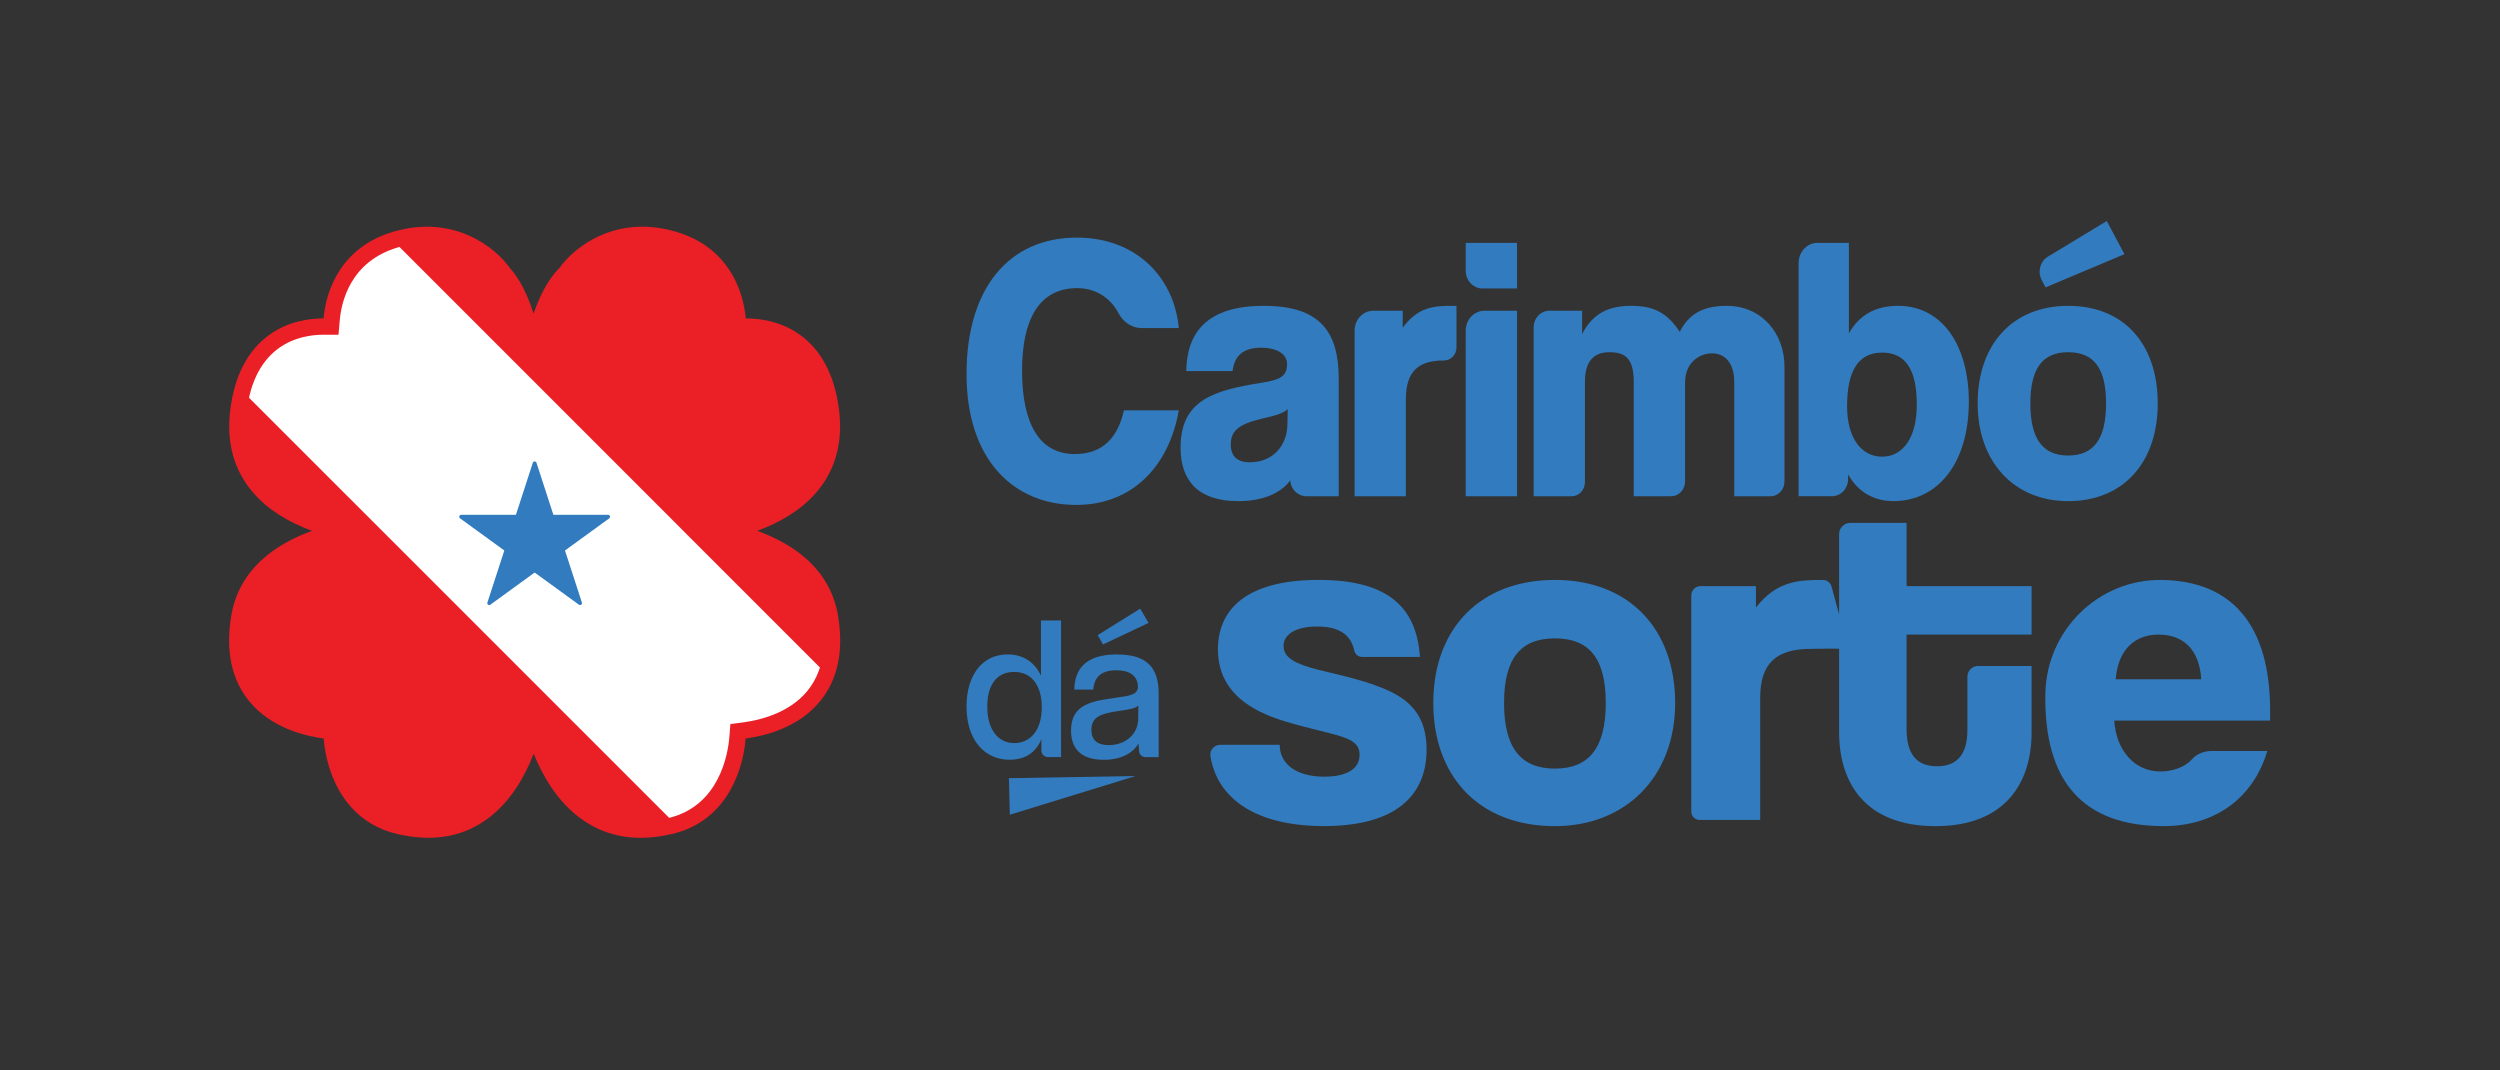 <svg xmlns="http://www.w3.org/2000/svg" xmlns:xlink="http://www.w3.org/1999/xlink" xmlns:serif="http://www.serif.com/" width="100%" height="100%" viewBox="0 0 2577 1103" xml:space="preserve" style="fill-rule:evenodd;clip-rule:evenodd;stroke-linejoin:round;stroke-miterlimit:2;"><rect x="0" y="0" width="2577" height="1103" fill="#333333" stroke="none"/><g id="Camada-1" serif:id="Camada 1"></g><rect id="P&#xE1;gina-4" serif:id="P&#xE1;gina 4" x="0" y="0" width="2576.21" height="1102.2" style="fill:none;"></rect><g id="Camada-11" serif:id="Camada 1"><path d="M660.538,863.631c-23.43,0 -44.505,-6.904 -62.892,-20.621c-23.025,-17.187 -37.954,-42.495 -47.554,-66.037c-9.079,23.542 -23.496,48.733 -46.184,65.992c-24.575,18.679 -54.325,24.737 -88.45,17.945c-59.616,-10.558 -78.854,-63.25 -81.833,-99.645c-19.729,-2.63 -53.921,-11.017 -76.296,-37.921c-18.612,-22.379 -25,-52.121 -18.991,-88.4c7.983,-48.188 45.312,-73.971 83.291,-87.759c-22.466,-8.25 -44.75,-20.754 -60.916,-39.637c-19.934,-23.271 -27.713,-52.346 -23.184,-86.433c4.621,-34.7 18.184,-60.3 40.313,-76.142c19.237,-13.763 40.691,-16.758 55.671,-16.758l0.02,-0c2.713,-31.317 19.709,-74.271 72.396,-89.496c61.838,-17.875 104.75,16.141 119.838,37.858c4.483,4.708 15.112,18.033 24.216,46.608c9.93,-28.595 21.588,-42.083 26.7,-46.954c15.313,-21.737 58.092,-55.296 119.617,-37.512c52.688,15.225 69.679,58.179 72.392,89.496l0.025,-0c14.975,-0 36.433,2.97 55.671,16.758c22.129,15.817 35.691,41.442 40.312,76.142c4.55,34.087 -3.254,63.162 -23.183,86.433c-16.167,18.883 -38.454,31.362 -60.917,39.637c37.979,13.809 75.308,39.571 83.292,87.759c6.008,36.279 -0.384,66.021 -18.992,88.4c-22.354,26.883 -56.567,35.291 -76.296,37.921c-2.983,36.395 -22.221,89.108 -81.833,99.645c-9.058,1.809 -17.825,2.696 -26.3,2.696l0.067,0.025Z" style="fill:#eb1f26;fill-rule:nonzero;"></path><path d="M1215.1,422.921c-10.221,58.704 -48.875,97.559 -105.754,97.559c-64.196,-0 -113.046,-46.259 -113.046,-134.867c0,-88.608 43.775,-140.696 113.784,-140.696c61.266,0 100.287,41.196 105.037,93.283l-38.15,0c-10.025,0 -19.058,-5.991 -23.962,-15.291c-8.913,-16.954 -24.713,-25.904 -42.555,-25.904c-39.395,-0 -56.904,32.266 -56.904,85.116c0,52.85 16.775,85.904 54.346,85.904c28.45,0 44.113,-16.329 50.688,-45.079l56.537,0l-0.021,-0.025Z" style="fill:#327bbe;fill-rule:nonzero;"></path><path d="M1327.41,421.743c-4.017,3.888 -10.934,6.221 -26.259,9.713c-25.15,5.829 -32.466,13.208 -32.466,26.808c-0,12.05 6.925,18.271 19.341,18.271c25.513,0 38.65,-18.662 39.013,-38.483l0.371,-16.334l-0,0.025Zm2.579,73.646l-0,-0.187c-9.134,12.446 -26.996,21.37 -53.625,21.37c-41.209,0 -59.438,-20.979 -59.438,-55.183c0,-49.754 35.375,-59.075 83.509,-66.846c20.42,-3.1 26.254,-7.379 26.254,-19.429c-0,-10.896 -11.675,-16.721 -26.625,-16.721c-20.054,0 -27.709,9.713 -29.534,24.1l-47.766,0c0.741,-39.646 21.162,-67.237 79.866,-67.237c58.7,-0 77.321,27.2 77.321,75.4l0,120.875l-33.396,-0c-8.62,-0 -15.929,-7.009 -16.541,-16.142l-0.025,0Z" style="fill:#327bbe;fill-rule:nonzero;"></path><path d="M1396.33,511.531l0,-170.762c0,-11.288 8.596,-20.45 19.183,-20.45l30.409,-0l-0,17.487c15.687,-21.371 32.1,-22.55 50.325,-22.55l5.1,0l-0,42.788c-0,7.608 -5.863,13.579 -12.996,13.554l-0.138,-0c-26.258,-0 -39.016,11.267 -39.016,40.037l-0,99.896l-52.888,0l0.021,0Z" style="fill:#327bbe;fill-rule:nonzero;"></path><path d="M1510.86,511.531l-0,-170.625c-0,-11.379 8.654,-20.608 19.333,-20.608l33.55,-0l-0,191.233l-52.883,0Zm-0,-232.541l-0,-28.638l52.883,0l-0,47.025l-35.629,0c-9.529,0 -17.254,-8.233 -17.254,-18.387" style="fill:#327bbe;fill-rule:nonzero;"></path><path d="M1787.66,511.531l-0,-117.775c-0,-19.429 -9.488,-29.537 -22.988,-29.537c-12.387,-0 -27.708,8.954 -27.708,30.325l0,101.766c0,8.396 -6.404,15.221 -14.279,15.221l-38.613,0l0,-117.383c0,-24.1 -8.029,-31.083 -25.154,-31.083c-16.033,-0 -25.175,9.32 -25.175,30.32l0,103.575c0,8.05 -6.112,14.571 -13.662,14.571l-39.196,0l-0,-174.025c-0,-9.508 7.225,-17.208 16.146,-17.208l33.808,-0l0,24.1c10.942,-21.371 27.346,-29.142 50.696,-29.142c23.354,0 37.2,7.379 49.958,26.804c9.117,-17.879 23.329,-26.804 48.138,-26.804c37.562,0 59.808,29.538 59.808,62.563l0,118.491c0,8.396 -6.4,15.221 -14.279,15.221l-37.5,0Z" style="fill:#327bbe;fill-rule:nonzero;"></path><path d="M1975.84,417.093c-0,-37.308 -12.396,-53.637 -35.746,-53.637c-23.35,-0 -36.109,17.091 -36.109,55.187c0,33.817 15.325,52.088 36.109,52.088c20.796,-0 35.746,-18.667 35.746,-53.638m-121.817,94.438l-0,-240.454c-0,-11.45 8.708,-20.746 19.471,-20.746l32.337,-0l0,93.279c11.304,-20.212 29.163,-28.379 50.692,-28.379c46.317,-0 72.942,41.979 72.942,98.717c-0,64.137 -32.467,102.604 -77.671,102.604c-18.6,-0 -36.109,-8.167 -46.679,-27.596l-0.092,5.087c-0.15,9.692 -7.575,17.463 -16.663,17.463l-34.316,-0l-0.021,0.025Z" style="fill:#327bbe;fill-rule:nonzero;"></path><path d="M2108.57,296.196l-3.996,-7.587c-4.45,-8.488 -1.65,-19.221 6.296,-24.009l60.791,-36.8l18.229,34.209l-81.32,34.208l-0,-0.021Zm62.37,119.717c0,-36.546 -12.762,-52.85 -39.02,-52.85c-26.255,-0 -39.021,16.329 -39.021,52.85c-0,36.521 12.766,53.637 39.021,53.637c26.258,0 39.02,-17.091 39.02,-53.637m-132.379,-0c0,-60.621 35.738,-100.658 93.359,-100.658c57.62,-0 92.275,39.641 92.275,100.658c-0,61.017 -35.742,100.658 -92.275,100.658c-56.53,0 -93.359,-41.191 -93.359,-100.658" style="fill:#327bbe;fill-rule:nonzero;"></path><path d="M845.185,688.056c-0.405,1.35 -0.88,2.634 -1.35,3.921c-2.838,7.633 -6.825,14.458 -11.892,20.604c-18.921,22.771 -49.188,29.796 -65.608,32.025l-13.446,1.759l-1.079,13.512c-1.35,16.621 -9.863,70.338 -62.025,83.175l-433.163,-433.096c5.204,-23.037 15.608,-40.266 31.017,-51.279c15.741,-11.283 33.646,-13.65 45.875,-13.65l15.404,0l1.35,-15.337c1.554,-17.7 10.475,-60.405 60.337,-74.792c0.405,-0.138 0.742,-0.204 1.15,-0.342l433.43,433.5Z" style="fill:#fff;"></path><path d="M553,477.024l17.438,53.666l56.425,0c1.921,0 2.721,2.459 1.167,3.588l-45.65,33.167l17.437,53.662c0.592,1.829 -1.5,3.35 -3.054,2.221l-45.65,-33.167l-45.65,33.167c-1.554,1.129 -3.646,-0.392 -3.05,-2.221l17.433,-53.662l-45.65,-33.167c-1.554,-1.129 -0.754,-3.588 1.167,-3.588l56.429,0l17.433,-53.666c0.596,-1.829 3.18,-1.829 3.775,-0" style="fill:#327bbe;"></path><path d="M1045.57,765.984c-16.358,-0 -27.883,-13.421 -27.883,-37.725c-0,-22.429 9.866,-35.638 27.67,-35.638c19.28,0 28.5,15.509 28.5,36.471c0,24.325 -12.375,36.892 -28.308,36.892l0.021,-0Zm27.458,-69.4c-7.137,-15.504 -19.916,-22.004 -34.375,-22.004c-25.8,-0 -42.35,20.962 -42.35,53.658c0,34.808 18.663,54.912 44.434,54.912c13.204,0 26.204,-5.237 32.695,-21.17l0,11.566c0,3.792 3.088,6.879 6.88,6.879l13.462,0l0,-140.862l-20.746,-0l0,57.021Z" style="fill:#327bbe;fill-rule:nonzero;"></path><path d="M1173.23,742.083c-0.637,14.675 -12.991,25.988 -30.391,25.988c-11.95,-0 -17.834,-5.454 -17.834,-15.721c0,-12.779 8.796,-16.358 25.375,-19.083c11.113,-1.684 19.909,-2.517 23.063,-6.071l-0.213,14.887Zm-21.808,-67.504c-32.292,0 -43.604,14.892 -44.029,36.275l19.491,0c1.042,-12.162 7.538,-19.912 23.684,-19.912c15.1,-0 22.429,6.496 22.429,17.612c-0.829,7.542 -7.967,8.609 -22.854,10.696c-24.734,3.367 -46.121,6.708 -46.121,33.763c-0,19.083 10.696,30.183 33.746,30.183c18.871,-0 30.391,-7.542 35.846,-16.767c0.108,1.342 0.275,4.729 0.512,7.863c0.254,3.491 3.154,6.175 6.646,6.175l13.592,-0l-0,-65.2c-0,-25.988 -10.909,-40.667 -42.988,-40.667l0.046,-0.021Z" style="fill:#327bbe;fill-rule:nonzero;"></path><path d="M1175.32,627.42l-43.817,27.246l5.45,9.646l46.971,-22.217l-8.604,-14.675Z" style="fill:#327bbe;fill-rule:nonzero;"></path><path d="M1432.33,712.433c-24.004,-11.267 -52.421,-16.658 -75.45,-22.538c-20.083,-5.387 -33.804,-11.266 -33.804,-24.004c-0,-11.271 11.271,-20.087 34.787,-20.087c23.513,-0 34.767,9.225 38.192,24.962c0.804,3.709 4.025,6.371 7.821,6.371l59.787,0c-3.429,-51.933 -33.804,-79.367 -104.354,-79.367c-76.917,0 -103.862,32.334 -103.862,71.53c-0,24.983 10.779,48.012 43.112,64.179c16.171,7.837 29.396,11.758 71.042,22.046c21.554,5.387 31.846,9.8 31.846,22.537c-0,16.167 -16.171,22.538 -36.255,22.538c-29.887,-0 -46.054,-13.721 -46.054,-32.825l-61.396,-0c-6.195,-0 -11.008,5.516 -10.025,11.629c7.05,44.262 47.455,72.125 116.984,72.125c74.466,-0 105.821,-31.846 105.821,-78.879c-0,-33.313 -15.68,-49.48 -38.213,-60.259l0.021,0.042Z" style="fill:#327bbe;fill-rule:nonzero;"></path><path d="M1602.8,792.27c-35.271,-0 -52.421,-21.559 -52.421,-67.609c-0,-46.054 17.15,-66.629 52.421,-66.629c35.279,0 52.421,20.575 52.421,66.629c-0,46.05 -17.142,67.609 -52.421,67.609m-0,-194.48c-71.275,0 -117.6,42.817 -124.484,109.275c-0.591,5.709 -0.916,11.567 -0.916,17.617c-0,6.05 0.337,11.863 0.916,17.571c6.796,65.375 51.955,109.321 124.484,109.321c72.529,-0 123.954,-50.463 123.954,-126.892c-0,-76.429 -47.529,-126.892 -123.954,-126.892" style="fill:#327bbe;fill-rule:nonzero;"></path><path d="M1965.31,604.183l-0,-65.183l-57.975,-0c-6.396,-0 -11.592,5.175 -11.592,11.587l-0,82.65l-7.796,-28.629c-1.087,-4.004 -4.725,-6.796 -8.908,-6.796l-1.421,0c-24.496,0 -46.546,1.471 -67.608,28.417l-0,-22.046l-57.03,-0c-5.304,-0 -9.604,4.3 -9.604,9.604l0,222.788c0,4.77 3.854,8.629 8.629,8.629l62.413,-0l-0,-125.892c-0,-36.254 17.146,-50.462 52.421,-50.462c4.321,-0 19.083,-0.359 28.904,-0.146l-0,85.883c-0,52.425 26.946,97.004 99.454,97.004c72.513,0 98.967,-45.562 98.967,-96.512l-0,-68.592l-55.15,0c-6.067,0 -10.992,4.921 -10.992,10.992l0,54.658c0,24.496 -9.8,37.725 -31.35,37.725c-21.562,0 -31.362,-13.229 -31.362,-38.212l-0,-97.496l128.854,-0l-0,-49.971l-128.854,-0Z" style="fill:#327bbe;fill-rule:nonzero;"></path><path d="M2180.85,700.185c2.45,-30.375 19.596,-46.054 44.087,-46.054c24.504,0 42.138,14.209 44.096,46.054l-88.183,0Zm159.204,32.334c-0,-88.334 -39.433,-133.875 -112.129,-134.704c-64.946,-0.746 -118.284,51.908 -119.546,116.854c-1.767,90.912 38.879,136.883 121.929,136.883c51.929,0 92.108,-27.925 106.804,-77.408l-57.683,-0c-7.608,-0 -15.063,2.958 -20.108,8.671c-6.813,7.708 -19.213,12.395 -32.438,12.395c-26.954,0 -45.562,-22.045 -47.529,-52.42l160.675,-0l-0,-10.292l0.025,0.021Z" style="fill:#327bbe;fill-rule:nonzero;"></path><path d="M1039.97,802.133l0.975,37.683l129.663,-39.9l-130.638,2.216Z" style="fill:#327bbe;fill-rule:nonzero;"></path></g></svg>